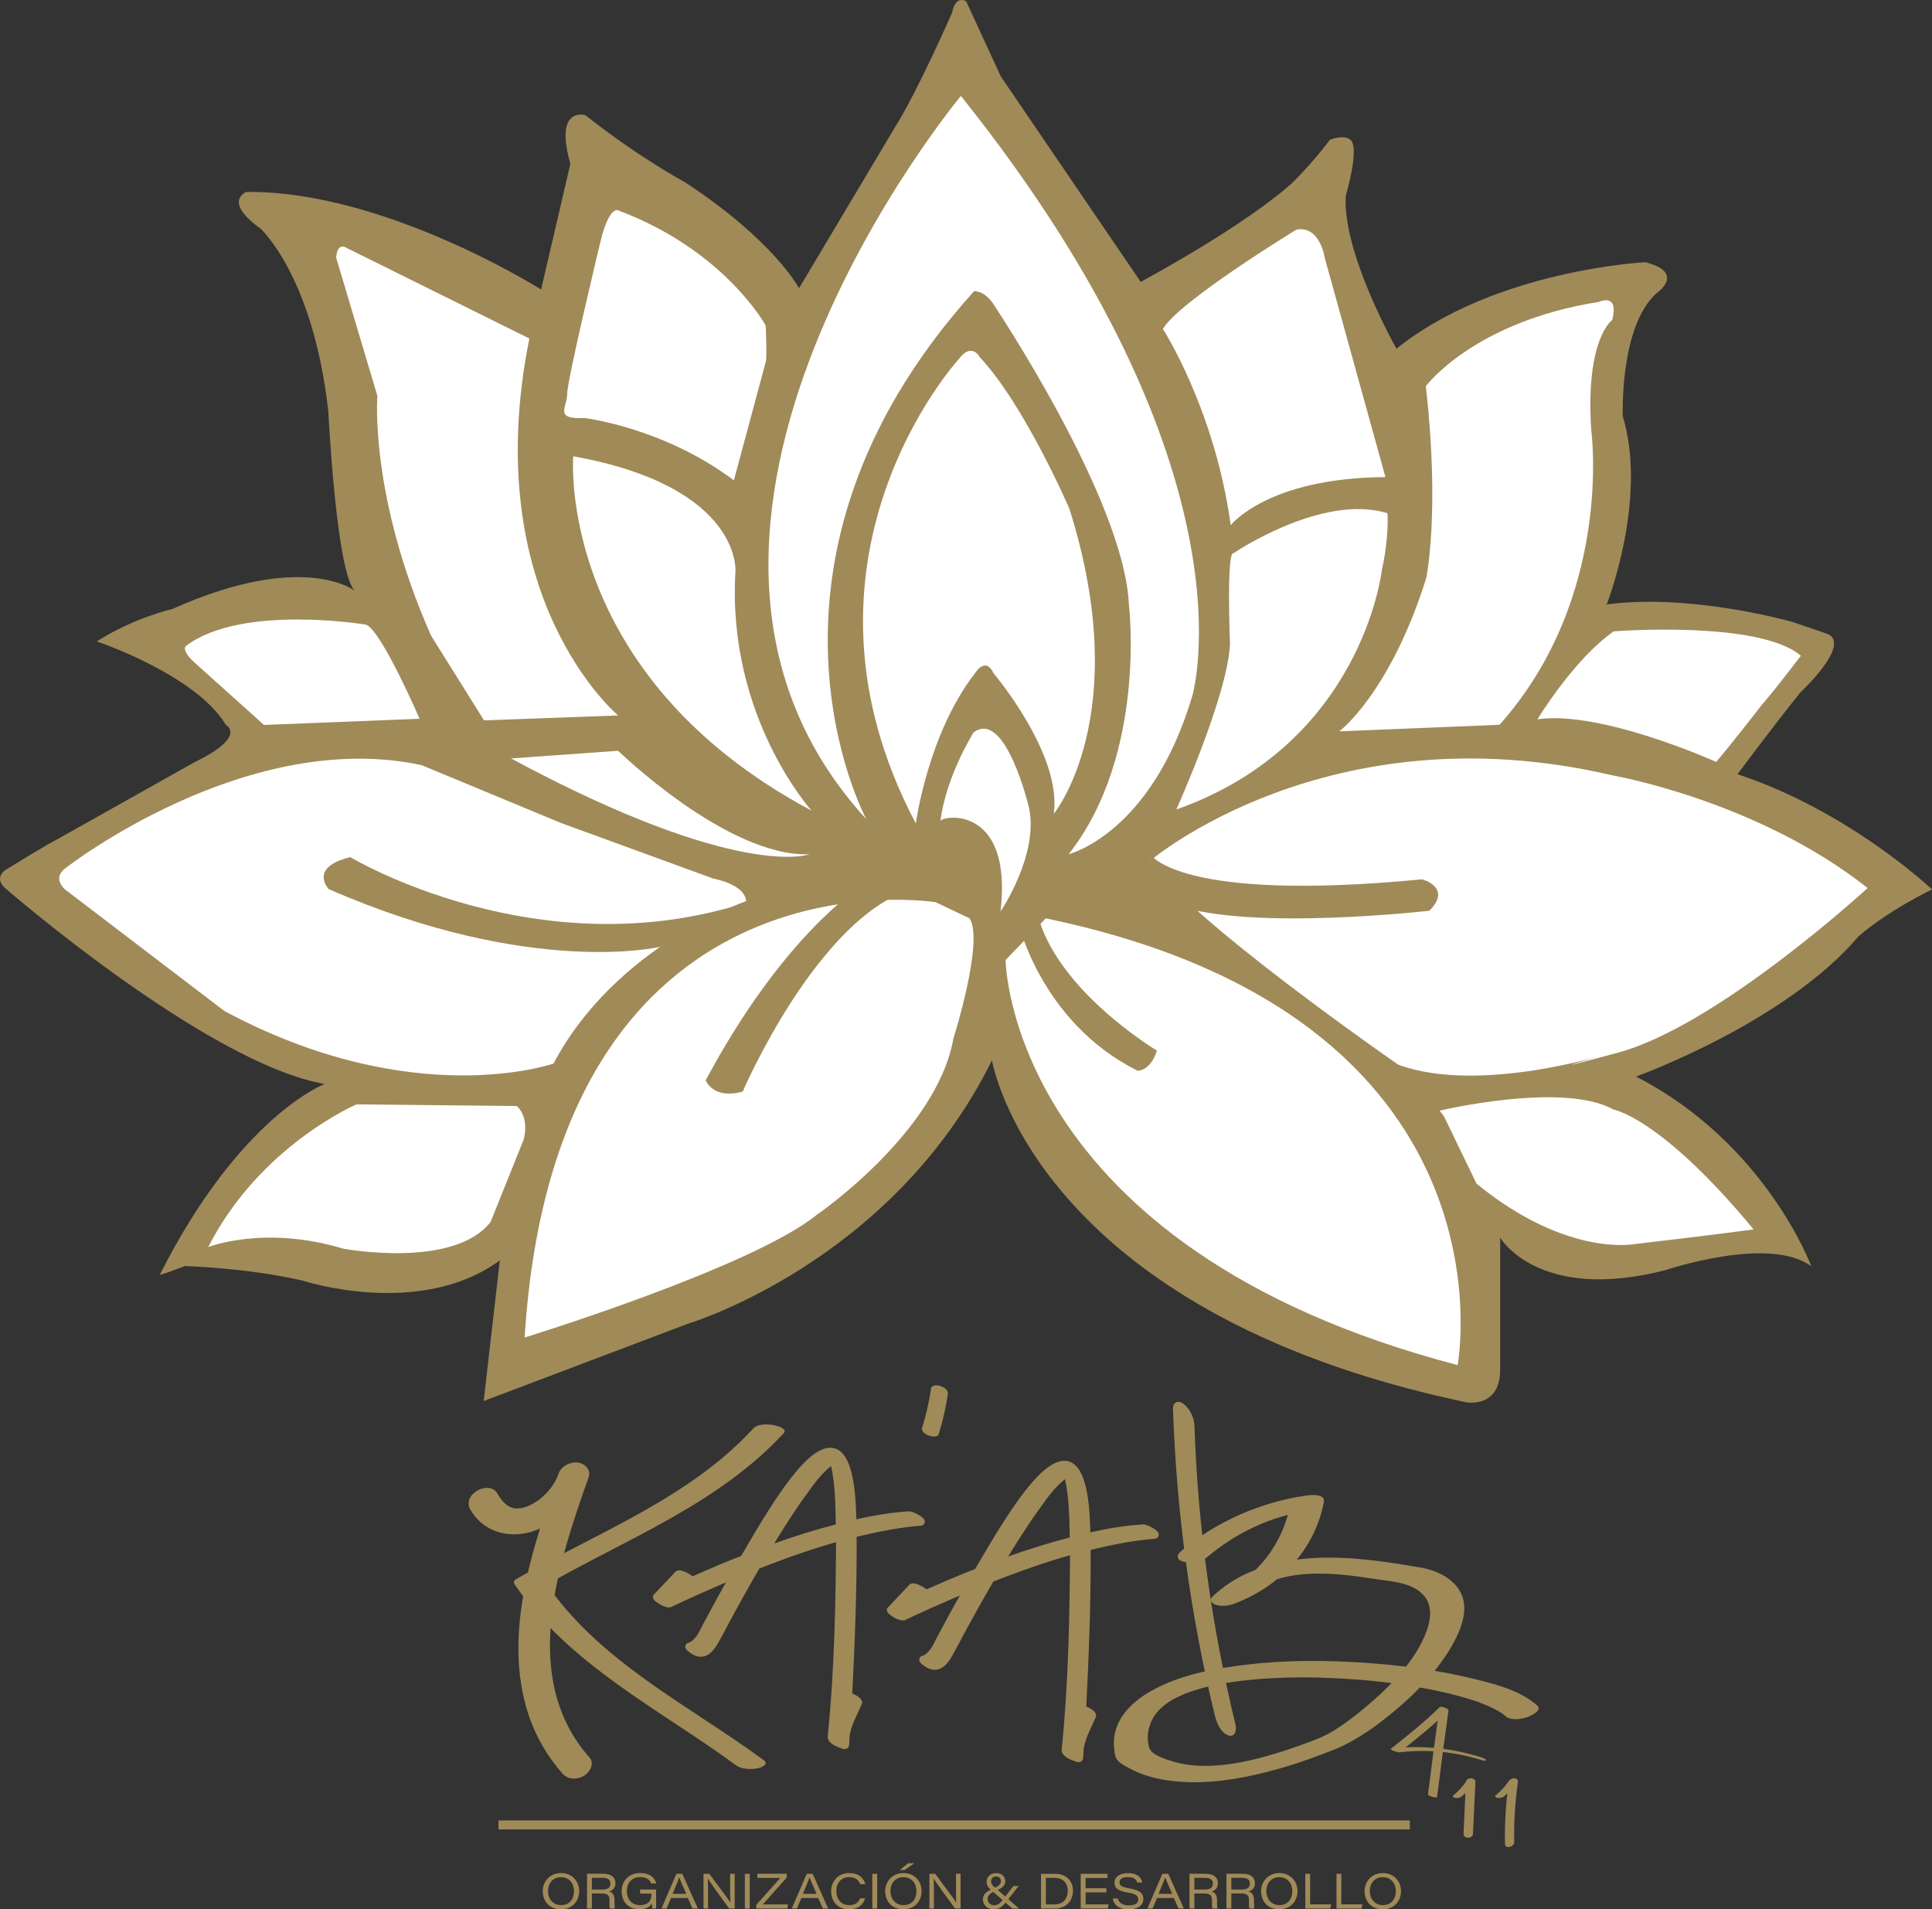 <svg xmlns="http://www.w3.org/2000/svg" id="Capa_1" data-name="Capa 1" viewBox="0 0 521.36 515.17"><rect x="0" y="0" width="521.36" height="515.17" fill="#333333" stroke="none"/><defs><style>      .cls-1 {        fill: #fff;      }      .cls-2 {        stroke: #a08a58;        stroke-miterlimit: 10;        stroke-width: .5px;      }      .cls-2, .cls-3 {        fill: #a08a58;      }    </style></defs><g><path class="cls-2" d="M240.26,434.38l5.79-6.14c.52-.46,3.44,1.03,3.73,1.74,4.58-2.05,9.23-4.04,13.98-5.88,9.17-15.76,29.28-51.03,29.56-9.47,4.87-1.12,9.86-2.05,14.9-2.35.57-.3,4.3,1.64,3.44,2.05-6.25.51-12.32,1.74-18.28,3.22.11,14.53-.46,29.02-1.2,43.55.92.3,2.69,1.18,2.69,1.84-1.32,3.17-3.38,6.5-3.44,9.98-.12,2.15.23,1.94-2.24,1.02-.69-.36-1.72-.87-1.83-1.69,1.83-17.81,2.18-35.88,2.29-53.79-7.56,2.1-14.95,4.71-22.23,7.58-3.55,6.14-6.99,12.28-10.26,18.52-1.55,2.87-3.55,7.17-7.51,4.04-.23-.15-1.2-.92-.4-.92,2.81-1.18,3.67-4.4,5.04-6.65,2.18-4.15,4.47-8.29,6.82-12.39-5.84,2.51-11.63,5.02-17.31,7.73-1.09.05-2.41-.82-3.21-1.43-.06-.05-.52-.41-.34-.57ZM270,421.69c6.41-2.35,12.95-4.45,19.6-6.14-.12-5.99-.12-12.08-1.61-17.96-4.18,2.71-7.22,7.73-10.14,11.72-2.75,4.09-5.33,8.19-7.85,12.38Z"></path><path class="cls-2" d="M291.09,475.25c-.32,0-.71-.15-1.28-.38-.23-.09-.51-.2-.84-.33-.91-.46-2.09-1.08-2.24-2.2,1.88-18.42,2.17-36.98,2.28-53.03-6.5,1.84-13.43,4.21-21.14,7.24-3.96,6.85-7.18,12.67-10.13,18.3l-.24.44c-1.08,2.01-2.41,4.51-4.57,4.96-1.16.24-2.39-.15-3.67-1.16-.5-.33-1.11-.89-.92-1.5.05-.16.22-.51.77-.57,1.81-.81,2.74-2.67,3.64-4.47.33-.66.65-1.3,1-1.88,1.76-3.36,3.74-6.96,5.86-10.7-5.28,2.28-10.46,4.54-15.52,6.96l-.25.06c-.99.04-2.21-.48-3.63-1.56-.33-.28-.63-.58-.63-.98v-.29s.22-.25.22-.25h0s5.79-6.14,5.79-6.14c.47-.42,1.12-.27,1.34-.22.78.18,2.29.87,3.05,1.61,5.23-2.33,9.37-4.07,13.35-5.61l.32-.55c8.91-15.34,18.17-30.17,24.61-28.45,3.69.98,5.56,7.28,5.72,19.24,5.45-1.23,9.97-1.93,14.15-2.19,1.03-.24,3.16,1.11,3.18,1.13.83.54,1.17.97,1.14,1.44-.02.3-.2.56-.49.7l-.22.06c-5.27.43-10.9,1.41-17.68,3.09.1,14.94-.54,29.88-1.18,42.61.87.35,2.67,1.2,2.67,2.28l-.05.25c-.33.79-.7,1.58-1.07,2.38-1.12,2.39-2.27,4.87-2.31,7.36l-.03.68c-.02.73-.04,1.21-.47,1.49-.16.1-.31.15-.48.15ZM290.3,417.62v.85c-.11,16.27-.38,35.2-2.3,53.85.06.31.92.75,1.44,1.02.32.12.6.23.85.33.16.06.33.13.46.18,0-.09,0-.19.01-.29l.03-.68c.04-2.74,1.26-5.34,2.43-7.86.34-.72.67-1.43.97-2.13-.22-.25-1.24-.86-2.22-1.18l-.46-.16.03-.49c.66-12.95,1.32-28.25,1.2-43.51v-.51s.49-.12.49-.12c6.59-1.64,12.11-2.65,17.26-3.14-.71-.44-1.73-.96-2.1-.89-4.46.3-9.16,1.04-14.92,2.37l-.78.18v-.8c-.1-14.52-2.65-18.24-4.78-18.81-6-1.6-17.18,17.56-23.16,27.85l-.55.94-.21.08c-4.13,1.6-8.44,3.41-13.95,5.87l-.61.27-.25-.62c-.25-.43-2.17-1.41-2.77-1.43l-5.35,5.68c1.04.79,1.96,1.23,2.61,1.26,5.6-2.68,11.33-5.16,17.2-7.68l1.77-.76-.96,1.67c-2.48,4.32-4.77,8.48-6.81,12.37-.36.59-.66,1.2-.97,1.82-.9,1.81-1.91,3.83-3.91,4.9.01,0,.02.01.03.02,1.02.8,1.87,1.1,2.65.94,1.57-.33,2.75-2.54,3.7-4.31l.24-.44c2.98-5.69,6.24-11.59,10.27-18.54l.11-.19.21-.08c8.16-3.21,15.45-5.7,22.29-7.6l.82-.23ZM268.51,422.93l.94-1.57c2.68-4.45,5.25-8.51,7.87-12.41.54-.74,1.06-1.48,1.6-2.24,2.43-3.45,5.19-7.36,8.72-9.66l.75-.49.22.87c1.4,5.52,1.5,11.24,1.6,16.78l.04,1.84-.49.13c-6.26,1.59-12.65,3.59-19.54,6.12l-1.71.63ZM287.58,398.66c-2.97,2.19-5.33,5.54-7.62,8.79-.54.77-1.07,1.52-1.6,2.24-2.28,3.4-4.55,6.94-6.88,10.77,6.1-2.19,11.83-3.96,17.45-5.41l-.02-.82c-.09-5.15-.19-10.47-1.35-15.58Z"></path></g><g><path class="cls-2" d="M177.13,430.86l5.79-6.14c.52-.46,3.44,1.03,3.73,1.74,4.58-2.05,9.23-4.04,13.98-5.88,9.17-15.76,29.28-51.03,29.56-9.47,4.87-1.12,9.86-2.05,14.9-2.35.57-.3,4.3,1.64,3.44,2.05-6.25.51-12.32,1.74-18.28,3.22.11,14.53-.46,29.02-1.2,43.55.92.3,2.69,1.18,2.69,1.84-1.32,3.17-3.38,6.5-3.44,9.98-.12,2.15.23,1.94-2.24,1.02-.69-.36-1.72-.87-1.83-1.69,1.83-17.81,2.18-35.88,2.29-53.79-7.56,2.1-14.95,4.71-22.23,7.58-3.55,6.14-6.99,12.28-10.26,18.52-1.55,2.87-3.55,7.17-7.51,4.04-.23-.15-1.2-.92-.4-.92,2.81-1.18,3.67-4.4,5.04-6.65,2.18-4.15,4.47-8.29,6.82-12.39-5.84,2.51-11.63,5.02-17.31,7.73-1.09.05-2.41-.82-3.21-1.43-.06-.05-.52-.41-.34-.57ZM206.87,418.17c6.41-2.35,12.95-4.45,19.6-6.14-.12-5.99-.12-12.08-1.61-17.96-4.18,2.71-7.22,7.73-10.14,11.72-2.75,4.09-5.33,8.19-7.85,12.38Z"></path><path class="cls-2" d="M227.96,471.73c-.32,0-.71-.15-1.28-.38-.23-.09-.51-.2-.84-.33-.91-.47-2.09-1.08-2.25-2.2,1.88-18.42,2.17-36.98,2.28-53.03-6.51,1.84-13.44,4.22-21.13,7.24-3.97,6.86-7.19,12.68-10.13,18.3l-.24.44c-1.08,2.01-2.41,4.51-4.57,4.96-1.16.24-2.39-.15-3.67-1.16-.5-.34-1.11-.9-.92-1.5.05-.16.22-.51.77-.57,1.81-.81,2.74-2.67,3.64-4.47.33-.66.65-1.3,1-1.88,1.78-3.39,3.75-6.98,5.86-10.7-5.29,2.28-10.46,4.54-15.52,6.96l-.25.06c-.99.04-2.21-.48-3.63-1.56-.33-.28-.63-.58-.63-.98v-.29s.22-.25.22-.25h0s5.79-6.14,5.79-6.14c.47-.42,1.13-.27,1.34-.22.78.18,2.29.87,3.04,1.61,5.22-2.32,9.36-4.07,13.34-5.61l.32-.55c8.91-15.34,18.13-30.18,24.61-28.45,3.69.98,5.56,7.28,5.72,19.24,5.45-1.23,9.97-1.93,14.15-2.19,1.03-.25,3.15,1.11,3.18,1.13.83.54,1.18.97,1.14,1.44-.02.3-.2.56-.49.7l-.22.06c-5.27.43-10.9,1.41-17.68,3.09.1,14.95-.54,29.89-1.18,42.61.87.35,2.67,1.2,2.67,2.28l-.05.25c-.33.79-.7,1.58-1.07,2.38-1.12,2.39-2.28,4.87-2.31,7.36l-.03.68c-.02.73-.04,1.21-.47,1.49-.16.1-.31.15-.48.15ZM227.17,414.09v.85c-.11,16.28-.38,35.2-2.3,53.85.06.31.92.75,1.43,1.02.32.12.61.24.85.33.16.06.33.13.47.18,0-.09,0-.19.01-.29l.03-.68c.04-2.74,1.26-5.34,2.44-7.86.34-.72.67-1.43.97-2.13-.22-.25-1.24-.86-2.22-1.18l-.46-.16.03-.49c.66-12.95,1.32-28.24,1.2-43.51v-.51s.49-.12.49-.12c6.59-1.64,12.11-2.65,17.26-3.14-.71-.43-1.68-.9-2.1-.89-4.45.3-9.15,1.04-14.92,2.37l-.78.18v-.8c-.11-14.52-2.66-18.24-4.78-18.81-6.05-1.6-17.18,17.56-23.16,27.85l-.55.94-.21.08c-4.14,1.6-8.44,3.41-13.95,5.87l-.61.27-.25-.62c-.25-.43-2.17-1.41-2.77-1.43l-5.35,5.68c1.04.79,1.96,1.23,2.61,1.26,5.6-2.67,11.33-5.16,17.2-7.68l1.77-.76-.96,1.67c-2.46,4.29-4.75,8.45-6.81,12.37-.36.59-.66,1.2-.97,1.82-.9,1.8-1.91,3.83-3.91,4.89.01,0,.02.01.03.02,1.02.8,1.87,1.1,2.65.94,1.57-.33,2.75-2.54,3.7-4.31l.24-.44c2.98-5.69,6.24-11.58,10.27-18.54l.11-.19.21-.08c8.15-3.21,15.44-5.69,22.29-7.6l.82-.23ZM205.37,419.4l.94-1.57c2.66-4.43,5.23-8.49,7.87-12.41.54-.73,1.06-1.48,1.6-2.24,2.43-3.45,5.19-7.37,8.73-9.66l.75-.49.22.87c1.4,5.53,1.5,11.26,1.6,16.8l.03,1.82-.5.13c-6.25,1.59-12.64,3.59-19.53,6.12l-1.71.63ZM224.45,395.13c-2.97,2.19-5.33,5.55-7.62,8.79-.54.77-1.07,1.52-1.6,2.24-2.3,3.42-4.56,6.96-6.88,10.78,6.11-2.19,11.84-3.97,17.45-5.41l-.02-.8c-.09-5.16-.19-10.49-1.34-15.6Z"></path></g><g><path class="cls-3" d="M316.54,380.23c.94,27.83,4.7,55.55,11.28,82.61.47,1.92,1.53,4.61,3.56,5.39,1.9.73,2.38-1.42,2.03-2.87-6.42-26.42-10.16-53.42-11.08-80.6-.07-2.16-1.18-4.61-2.93-5.94-1.45-1.1-2.93-.53-2.86,1.41h0Z"></path><path class="cls-3" d="M325.82,420.11c7.88-6.62,17.11-10.97,27.3-12.5-1.64-.57-3.29-1.13-4.93-1.7-1.83,10.04-8.61,19.79-18.42,23.43,1.92.65,3.85,1.31,5.77,1.96,9.52-8.86,24.18-7.01,36.06-5.17,4.44.69,9.87.91,12.87,4.7,2.01,2.54,1.66,6.01.63,8.93-2.94,8.37-10.2,15.52-16.85,21.09-1.78,1.49-3.62,2.92-5.52,4.26-.8.56-1.61,1.11-2.44,1.64-.38.24-.77.48-1.16.71-.1.06-.71.41-.27.16s-.29.16-.38.2c-.66.34-1.36.62-2,.98s.31-.11.38-.14c-.42.17-.85.33-1.28.5-.58.23-1.2.47-1.94.75-3.03,1.15-6.1,2.22-9.2,3.17-6.1,1.87-12.49,3.34-18.89,3.4-3.07.03-6.17-.31-9.12-1.21-1.88-.57-5.76-1.75-6.32-3.7-.74-2.58-.39-5.09.76-7.47,1-2.06,2.71-3.64,4.63-4.91.3-.2.6-.38.91-.57.58-.36-.06.03-.16.09.16-.09.32-.18.49-.27.77-.39,1.55-.78,2.34-1.13.37-.16.74-.32,1.11-.47-.92.38.01,0,.39-.13.86-.31,1.73-.6,2.6-.86.43-.13.85-.25,1.28-.37.22-.06.44-.12.65-.18.64-.18-.87.21-.21.05.97-.23,1.94-.46,2.92-.66,2.06-.43,4.14-.77,6.23-1.06-1.06.15.37-.04.68-.08.52-.06,1.04-.12,1.56-.17,1.19-.13,2.38-.23,3.57-.33,2.25-.17,4.5-.29,6.76-.37,1.11-.04,2.23-.06,3.34-.07.72,0-.59,0,.12,0,.28,0,.56,0,.84,0,.63,0,1.27,0,1.9,0,2.4.02,4.81.09,7.21.21,9.13.43,17.28,1.32,25.97,3.04,3.65.72,7.27,1.58,10.82,2.69,1.17.37,2.23.72,3.88,1.4,1.17.48,2.33,1.02,3.44,1.64.46.26.91.53,1.34.83-.04-.03-.29-.22.17.13.2.15.39.31.57.48,1.49,1.33,4.2.88,5.93.31.78-.26,4.19-1.81,2.72-3.12-4.81-4.28-12.04-5.99-18.12-7.45-9.48-2.27-19.25-3.5-28.97-4.14-10.3-.68-20.74-.7-31,.49-8.88,1.03-18.23,2.7-26.11,7.13-5.8,3.26-10.73,8.35-10.03,15.47.07.76.18,1.57.41,2.31.47,1.5,2.4,2.38,3.73,3.11,3.04,1.66,6.47,2.67,9.88,3.19,8.03,1.24,16.29.32,24.17-1.47,3.85-.88,7.67-1.95,11.42-3.18,3.28-1.08,7.33-2.62,9.97-3.66,3.42-1.35,7.84-4,11.3-6.58,8.34-6.23,16.75-14.1,21.44-23.54,1.66-3.35,3-7.62,1.6-11.29-1.72-4.51-6.71-6.87-11.19-7.64-15.34-2.63-32.01-5.02-46.74,1.52-3.5,1.56-6.65,3.71-9.45,6.32-.95.89-.15,1.84.8,2.18,1.48.54,3.52.32,4.97-.22,12.13-4.5,21.93-14.53,24.29-27.51.43-2.36-3.72-1.88-4.93-1.7-12.25,1.83-24.06,6.97-33.56,14.95-1.37,1.15-1.29,2.37.56,2.87s4.98,0,6.5-1.27h0Z"></path></g><path class="cls-2" d="M251.52,374.58c-.53,3.63-1.34,7.22-2.44,10.72-.27.86.95,1.58,1.6,1.82.55.2,2.13.6,2.41-.27,1.1-3.5,1.91-7.09,2.44-10.72.13-.91-.85-1.54-1.6-1.82-.49-.17-1.02-.31-1.53-.24-.28.04-.82.17-.87.51h0Z"></path><g><path class="cls-3" d="M203.29,385.45c-17.41,18.88-42.19,28.11-64.01,40.65-.43.25-.82.78-.49,1.27,14.73,21.88,39.08,33.74,59.8,48.93,1.54,1.13,4.04,1.19,5.85.85.99-.19,3.2-1.08,1.63-2.23-20.38-14.94-44.48-26.57-58.97-48.09l-.49,1.27c22.21-12.76,47.18-22.2,64.91-41.42,1.16-1.26-2.31-2.09-2.91-2.18-1.57-.24-4.12-.35-5.33.95h0Z"></path><path class="cls-3" d="M126.92,407.33c3.65,6.37,11.11,8.09,17.74,5.56,6.42-2.46,11.92-7.75,14.19-14.29.7-2.02-1.03-3.73-2.94-3.96-2.12-.25-4.46.97-5.19,3.02-7.12,20.12-15.04,43.32-8.23,64.61,1.92,6.01,5.14,11.59,9.31,16.31,1.45,1.64,3.96,1.69,5.77.6,1.53-.92,2.97-3.3,1.51-4.95-18.9-21.38-8.6-52-.23-75.64-2.71-.31-5.42-.63-8.13-.94-.64,1.85-1.7,3.57-3.01,4.97-.63.68-1.64,1.6-2.18,2.01-.78.58-2.22,1.41-2.59,1.57-.51.22-1.03.4-1.56.56-.64.19-.05.1-.9.19-.98.1-1.31.15-2.14-.07-1.7-.44-3.1-2.09-4.14-3.9-2.15-3.75-9.67.17-7.28,4.35h0Z"></path></g><path class="cls-3" d="M267.69,286.1s10.97,67.68,128,92.28c0,0,9.05,1.69,9.14-8.67v-35.76s10.24,17.67,44.74,8.73c0,0,27.87-9.41,39.21-1.01,0,0-12.2-33.14-47.28-51.18,0,0,40.22-14.48,60.04-37.85,0,0,6.87-6.24,19.82-12.65,0,0-22.24-21.1-52.47-31.08,0,0,6.94-9.49,16.89-22.02,0,0,13.49-12.51,7.72-15.69,0,0-2.18-.83-9.91-3.41,0,0-27.15-7.75-50.01-4.7,0,0,11.13-28.29,4.34-50.76,0,0-.96-24.22,9.13-33.23,0,0,8.05-5.53-3.07-8.35,0,0-40.6,2.02-67.14,23.34,0,0-14.78-26.08-13.66-41.36,0,0,3.87-12.93,1.21-15.04-1.86-1.48-5.51.02-5.51.02,0,0-3.91,5.36-9.69,11.18,0,0-9.89,9.96-41.36,27.18l-37.74-55.42L260.73.36s-2.81-1.94-3.84,3.13c0,0-9.18,21.03-15.45,30.97l-25.82,43.32s-6.58-12.71-30.65-28.54c0,0-12.19-6.47-27.01-18.16,0,0-8.52-2.56-4.04,13.1l-7.9,33.94s-42.33-26.78-79.57-26.32c0,0-6.43,2.48,3.8,9.84,0,0,14.24,12.7,18.35,49.38,0,0,2.2,44.47,7.27,48.47,0,0-13.75-11.11-49.36,4.84,0,0-10.37,2.33-20.39,8.74,0,0,26.73,8.98,34.83,22.54,0,0,5.98,3.04-8.51,10.08l-37.34,20.97s-1.6.67-13.66,8.1c0,0-3.46,2.19.36,5.23,0,0,54.12,46.98,85.82,52.5,0,0-22.81,8.52-44.48,51.45,0,0-.74.54,6.76-2.32,0,0,16.42.43,31.67,3.9,0,0,31.67,10.44,53.31-5.43l-4.35,37.95,55.17-20.88s54.96-16.39,81.99-71.06Z"></path><path class="cls-1" d="M253.77,221.56c.25-1.52,19.59-4.67,16.23,24.39,0,0,10.48-15.45,7.65-28.13,0,0-6.3-26.65-14.93-20.18,0,0-7.4,11.69-8.95,23.93Z"></path><path class="cls-1" d="M252.5,243.44s-102.45-16.67-110.93,117.46c0,0,61.13-18.8,78.82-33.09,0,0,32.37-22.18,36.87-47.51,0,0,8.38-26.42,4.37-32.51l-9.13-4.35Z"></path><path class="cls-1" d="M139.48,298.44l-43.29-.45s-26.07,11.16-40,38.5c0,0,15.17-5.99,36.36.42,0,0,29.87,5.63,39.85-7.21l8.9-22.18s1.75-5.68-1.81-9.08Z"></path><path class="cls-1" d="M282.19,247.81l-5.42,5.62-5.41,5.61s.63,77.55,121.99,109.3c0,0,17.65-93.82-111.16-120.54Z"></path><path class="cls-1" d="M313.82,88.78s14,21.63,18.3,52.92c0,0,9.95-12.79,41.75-12.96l-16.4-59.25s-1.25-8.7-7.63-7.53c0,0-31.86,19.43-36.02,26.82Z"></path><path class="cls-1" d="M219.02,218.74s-22.91-25.27-20.56-64.55c0,0,1.83-22.86-43.77-31.07,0,0-4.85,58.76,64.33,95.62Z"></path><path class="cls-1" d="M130.61,194.37l36.2-1.32s-38.05-31.73-23.96-101.71l-49.61-24.59s-2.2-1.38-2.53,2.76l11.13,37.32s-2.22,27.02,14.5,64.72l14.27,22.82Z"></path><path class="cls-1" d="M157.68,112.79s21.28,2.5,40.36,16.82l8.59-31.92s.39-.39,0-9.85c0,0-10.94-20.16-39.56-30.98,0,0-2.52-2.1-5.06,8.43,0,0-8.97,37.29-8.95,40.94s-3.71,6.97,4.62,6.56Z"></path><path class="cls-1" d="M247.14,222.2s3.21-24.07,15.9-40.45c0,0,2.85-4.85,5.1-.05,0,0,18.54,21.85,16.22,37.9,0,0,21.87-26.51,4.21-82.36,0,0-12.11-28.03-24.15-40.83,0,0-2.17-4.31-5.74.55,0,0-49.34,53.77-11.54,125.24Z"></path><path class="cls-1" d="M233.79,221.07s-37.23-68.97,29.07-142.5c0,0,2.55-.24,4.93,3.07,0,0,35.65,53.02,36.85,81.54,0,0,4.93,40.43-16.27,67.32,0,0,22.25-5.43,33.33-42.57,0,0,18.59-60.7-62.39-162.04,0,0-97.33,116.78-25.52,195.17Z"></path><path class="cls-1" d="M201.35,243.16s-35.11,11.95-51.99,43.82c0,0-37.67,13.25-88.81-14.18l-43.01-32.81s-3.72-3.1.31-5.87c0,0,48.48-37.83,95.91-27.67l37.58,15.6,41.13,15.01s8.5,1.47,8.88,6.1Z"></path><path class="cls-1" d="M71.23,195.61l42-1.67s-10.26-23.72-14.41-25.38c0,0-33.37-5.61-48.48,5.61,0,0-2.11.98,2.89,5.26l18.01,16.18Z"></path><path class="cls-1" d="M332.89,149.26s23.94-16.25,41.53-10.77c0,0,.52,6.07-1.53,15.39,0,0-5.19,46.8-55.45,64.54,0,0,13.85-30.72,14.48-44.65,0,0-1.01-25.11.96-24.52Z"></path><path class="cls-1" d="M384.77,104.2s12.89-17.4,46.69-22.74c0,0,5.48-2.64,3.62,4.87,0,0-7.32,4.99-5.67,29.79,0,0,6.12,44.82-24.76,79.45l-43.23,1.76s13.73-10.27,23.48-41.44c0,0,3.71-17.88-.13-51.68Z"></path><path class="cls-1" d="M388.48,299.69s33.27-7.92,46.85-.33c0,0,12.79,2.05,37.89,32.37,0,0-10.83,1.49-31.81,3.92,0,0-18.28,3.88-42.96-16.26l-8.82-18.25-1.15-1.44Z"></path><path class="cls-1" d="M310.45,232.21s47.95-40.88,124.45-23.04c0,0,39.15,6.74,69.08,30.45,0,0-40.31,37.09-67.37,44.42s-1.71,0-1.71,0c0,0-35.27,11.41-57.56,3.26,0,0-57.84-40.04-66.89-55.08Z"></path><path class="cls-1" d="M414.89,194.08s9.79-16.19,20.57-23.72c0,0,39.21-3.08,50.51,6.58,0,0-6.17,8.19-10.64,13.39,0,0-7.89,10.23-12.23,15.26,0,0-30.87-13.97-48.21-11.51Z"></path><path class="cls-1" d="M137.9,204.65l28.91-2.07s29.47,28.72,51.61,27.93c0,0-18.87,7.29-80.52-25.86Z"></path><path class="cls-3" d="M202.15,243.29l-23.99,12.19s-34.78,8.31-89.45-15.57c0,0-5.56-5.9,5.83-8.62,0,0,50.95,30.69,107.61,11.99Z"></path><path class="cls-3" d="M190.43,291.47s1.9,5.29,9.99,3.07c0,0,20.22-47.16,45.99-54.76h-14.85s-20.19,12.63-41.12,51.69Z"></path><path class="cls-3" d="M306.98,288.91s3.48.14,5.22-5.43c0,0-27.6-16.45-32.39-37.53l-5.35,1.86s5.93,27.84,32.52,41.1Z"></path><path class="cls-3" d="M310.45,230.51s7.39,13.11,73.29,6.76c0,0,8.28,2.1,1.99,8.47,0,0-48.14,5.53-68.28-1.5l-7-11.99"></path><g><path class="cls-3" d="M387.8,484.89c.98-7.8,2-15.59,3.08-23.37.07-.52-2.04-1.22-2.37-.89-4.11,4.04-8.61,7.62-13.12,11.2-.48.38,1.85,1.04,2.15,1,7.42-.86,14.95-.21,22.08,2.05.21.07,1.22.41,1.33.07s-.96-.7-1.11-.74c-7.85-2.49-16.11-3.37-24.3-2.42.72.33,1.43.67,2.15,1,4.51-3.57,9.01-7.16,13.12-11.2l-2.37-.89c-1.08,7.78-2.1,15.57-3.08,23.37-.08.62,2.4,1.2,2.44.81h0Z"></path><path class="cls-3" d="M395.59,480.88c-.22,4.63-.43,9.26-.65,13.89-.07,1.49,2.49,1.45,2.55.06.22-4.63.43-9.26.65-13.89.07-1.49-2.49-1.45-2.55-.06h0Z"></path><path class="cls-3" d="M407.15,480.89c-.8,5.53-1.13,11.11-1.02,16.69.03,1.43,2.52.79,2.49-.53-.11-5.4.22-10.79.99-16.13.22-1.52-2.27-1.33-2.46-.03h0Z"></path><path class="cls-3" d="M407.02,480.74l-.04.06.11-.16c-.47.7-1,1.37-1.57,1.99-.28.3-.57.6-.87.88-.15.14-.31.29-.47.43-.08.07-.17.15-.25.22-.02.02-.09.06-.1.09.09-.07.1-.09.05-.04-.03.02-.05.04-.08.06-.14.11-.34.26-.31.47.03.19.27.31.44.36.3.08.62.09.93.03s.64-.12.87-.31c1.48-1.19,2.74-2.55,3.79-4.13.11-.16-.08-.36-.2-.43-.22-.13-.56-.16-.8-.15-.55.02-1.18.16-1.5.65h0Z"></path><path class="cls-3" d="M395.61,480.74l-.04.06.11-.16c-.47.7-1,1.37-1.57,1.99-.28.3-.57.6-.87.88-.15.14-.31.29-.47.43-.08.07-.17.15-.25.22-.02.02-.09.06-.1.09.09-.07.1-.09.05-.04-.03.02-.05.04-.08.06-.14.11-.34.26-.31.47.03.19.27.31.44.36.3.08.62.09.93.03s.64-.12.87-.31c1.48-1.19,2.74-2.55,3.79-4.13.11-.16-.08-.36-.2-.43-.22-.13-.56-.16-.8-.15-.55.02-1.18.16-1.5.65h0Z"></path></g><rect class="cls-3" x="134.52" y="491.2" width="245.93" height="2.43"></rect><g><path class="cls-3" d="M156.3,510.26c0,2.65-1.79,4.91-4.93,4.91s-4.9-2.17-4.9-4.91c0-2.6,1.93-4.85,4.94-4.85s4.89,2.25,4.89,4.85ZM147.87,510.22c0,2.01,1.23,3.84,3.55,3.84s3.48-1.74,3.48-3.77-1.22-3.77-3.56-3.77c-2.18,0-3.46,1.72-3.46,3.7Z"></path><path class="cls-3" d="M159.72,510.93v4.03h-1.31v-9.36h4.47c1.92,0,3.2.88,3.2,2.54,0,1.13-.56,1.93-1.71,2.23.62.17,1.46.64,1.46,2.28v.41c0,.72,0,1.51.11,1.9h-1.35c-.14-.41-.12-1.12-.12-1.91v-.31c0-1.38-.54-1.82-2.18-1.82h-2.57ZM159.72,509.85h2.82c1.46,0,2.18-.51,2.18-1.63,0-1.02-.72-1.53-2.13-1.53h-2.87v3.16Z"></path><path class="cls-3" d="M177.04,514.97h-1.01c-.04-.23-.1-.97-.1-1.39-.62,1.01-1.58,1.58-3.41,1.58-2.95,0-4.76-1.94-4.76-4.85,0-2.76,1.87-4.91,4.99-4.91,2.8,0,4,1.43,4.35,2.81h-1.36c-.36-.87-1.17-1.72-2.99-1.72-2.34,0-3.58,1.65-3.58,3.74,0,2.21,1.25,3.83,3.55,3.83,1.95,0,3.06-.99,3.06-2.84v-.28h-3.04v-1.11h4.32v5.12Z"></path><path class="cls-3" d="M181.09,512.13l-1.21,2.84h-1.38l4.03-9.36h1.6l4.19,9.36h-1.44l-1.26-2.84h-4.53ZM185.19,511.01c-1.14-2.58-1.68-3.81-1.9-4.44h-.01c-.19.61-.83,2.22-1.77,4.44h3.69Z"></path><path class="cls-3" d="M189.84,514.97v-9.36h1.58c2.11,2.93,5.12,6.78,5.65,7.74h.03c-.08-1.22-.07-2.7-.07-4.22v-3.52h1.24v9.36h-1.5c-1.39-1.87-5.06-6.92-5.73-8.01h-.03c.07,1.2.07,2.53.07,4.19v3.82h-1.24Z"></path><path class="cls-3" d="M202.32,505.61v9.36h-1.32v-9.36h1.32Z"></path><path class="cls-3" d="M204.06,514l6.53-7.3h-6.22v-1.1h7.95v1.02l-6.47,7.24h6.8l-.19,1.1h-8.39v-.96Z"></path><path class="cls-3" d="M216.26,512.13l-1.21,2.84h-1.38l4.03-9.36h1.6l4.19,9.36h-1.44l-1.26-2.84h-4.53ZM220.36,511.01c-1.14-2.58-1.68-3.81-1.9-4.44h-.01c-.19.61-.83,2.22-1.77,4.44h3.69Z"></path><path class="cls-3" d="M233.47,512.23c-.53,1.61-1.71,2.94-4.38,2.94-3.11,0-4.8-2.18-4.8-4.86s1.87-4.9,4.87-4.9c2.7,0,3.97,1.46,4.34,2.99h-1.36c-.4-.98-1.16-1.89-3-1.89-2.15,0-3.45,1.59-3.45,3.75s1.29,3.8,3.46,3.8c1.76,0,2.47-.76,2.98-1.84h1.34Z"></path><path class="cls-3" d="M236.71,505.61v9.36h-1.32v-9.36h1.32Z"></path><path class="cls-3" d="M248.7,510.26c0,2.65-1.79,4.91-4.93,4.91s-4.9-2.17-4.9-4.91c0-2.6,1.93-4.85,4.94-4.85s4.89,2.25,4.89,4.85ZM240.28,510.22c0,2.01,1.23,3.84,3.55,3.84s3.48-1.74,3.48-3.77-1.22-3.77-3.56-3.77c-2.18,0-3.46,1.72-3.46,3.7ZM246.74,502.76l-2.61,1.83h-1.32l2.23-1.83h1.7Z"></path><path class="cls-3" d="M250.8,514.97v-9.36h1.58c2.11,2.93,5.11,6.78,5.64,7.74h.03c-.08-1.22-.07-2.7-.07-4.22v-3.52h1.24v9.36h-1.5c-1.39-1.87-5.06-6.92-5.73-8.01h-.03c.07,1.2.07,2.53.07,4.19v3.82h-1.24Z"></path><path class="cls-3" d="M274.89,508.89l-2.81,3.58c-1.2,1.52-2.01,2.68-3.9,2.68-2.05,0-2.94-1.4-2.94-2.6s.64-2.1,2.72-2.96c1.78-.74,2.14-1.3,2.14-1.97,0-.57-.32-1.29-1.31-1.29-.83,0-1.34.57-1.34,1.33,0,.62.36,1.15,1.17,1.76l6.38,5.56h-1.83l-5.74-5.01c-.75-.68-1.2-1.3-1.2-2.22,0-1.23.95-2.33,2.58-2.33,1.72,0,2.47,1.14,2.47,2.2s-.68,1.79-2.59,2.57c-1.99.82-2.17,1.63-2.17,2.25,0,.89.71,1.64,1.74,1.64,1.12,0,1.67-.53,2.96-2.23l2.22-2.95h1.44Z"></path><path class="cls-3" d="M280.91,505.61h3.85c3.02,0,4.79,1.97,4.79,4.53,0,3-2.11,4.83-4.81,4.83h-3.82v-9.36ZM282.24,513.87h2.23c2.48,0,3.67-1.55,3.67-3.7s-1.4-3.47-3.57-3.48h-2.34v7.17Z"></path><path class="cls-3" d="M298.57,510.61h-5.61v3.24h6.19l-.18,1.12h-7.34v-9.36h7.23v1.12h-5.91v2.77h5.61v1.12Z"></path><path class="cls-3" d="M301.63,512.25c.34,1.1,1.14,1.87,2.99,1.87s2.55-.71,2.55-1.58c0-.92-.52-1.49-2.93-1.89-2.82-.48-3.49-1.36-3.49-2.63,0-1.65,1.56-2.59,3.6-2.59,3.04,0,3.76,1.59,3.87,2.54h-1.34c-.19-.64-.59-1.48-2.56-1.48-1.35,0-2.21.46-2.21,1.4,0,.77.38,1.25,2.51,1.61,3.38.57,3.92,1.62,3.92,2.92,0,1.49-1.19,2.77-4.01,2.77-2.62,0-3.94-1.19-4.24-2.92h1.35Z"></path><path class="cls-3" d="M312.23,512.13l-1.21,2.84h-1.38l4.03-9.36h1.6l4.19,9.36h-1.44l-1.26-2.84h-4.53ZM316.33,511.01c-1.14-2.58-1.68-3.81-1.9-4.44h-.01c-.19.61-.83,2.22-1.77,4.44h3.69Z"></path><path class="cls-3" d="M322.3,510.93v4.03h-1.31v-9.36h4.47c1.92,0,3.2.88,3.2,2.54,0,1.13-.56,1.93-1.71,2.23.62.17,1.47.64,1.47,2.28v.41c0,.72,0,1.51.11,1.9h-1.35c-.14-.41-.12-1.12-.12-1.91v-.31c0-1.38-.54-1.82-2.18-1.82h-2.57ZM322.3,509.85h2.82c1.46,0,2.18-.51,2.18-1.63,0-1.02-.72-1.53-2.13-1.53h-2.87v3.16Z"></path><path class="cls-3" d="M332.28,510.93v4.03h-1.31v-9.36h4.47c1.92,0,3.2.88,3.2,2.54,0,1.13-.56,1.93-1.71,2.23.62.17,1.47.64,1.47,2.28v.41c0,.72,0,1.51.11,1.9h-1.35c-.14-.41-.12-1.12-.12-1.91v-.31c0-1.38-.54-1.82-2.18-1.82h-2.57ZM332.28,509.85h2.82c1.46,0,2.18-.51,2.18-1.63,0-1.02-.72-1.53-2.13-1.53h-2.87v3.16Z"></path><path class="cls-3" d="M350.14,510.26c0,2.65-1.79,4.91-4.93,4.91s-4.9-2.17-4.9-4.91c0-2.6,1.93-4.85,4.94-4.85s4.89,2.25,4.89,4.85ZM341.71,510.22c0,2.01,1.23,3.84,3.55,3.84s3.48-1.74,3.48-3.77-1.22-3.77-3.56-3.77c-2.18,0-3.46,1.72-3.46,3.7Z"></path><path class="cls-3" d="M352.24,505.61h1.31v8.24h5.65l-.2,1.13h-6.76v-9.36Z"></path><path class="cls-3" d="M360.66,505.61h1.31v8.24h5.65l-.2,1.13h-6.76v-9.36Z"></path><path class="cls-3" d="M378.07,510.26c0,2.65-1.79,4.91-4.93,4.91s-4.9-2.17-4.9-4.91c0-2.6,1.93-4.85,4.94-4.85s4.89,2.25,4.89,4.85ZM369.64,510.22c0,2.01,1.23,3.84,3.55,3.84s3.48-1.74,3.48-3.77-1.22-3.77-3.56-3.77c-2.18,0-3.46,1.72-3.46,3.7Z"></path></g></svg>